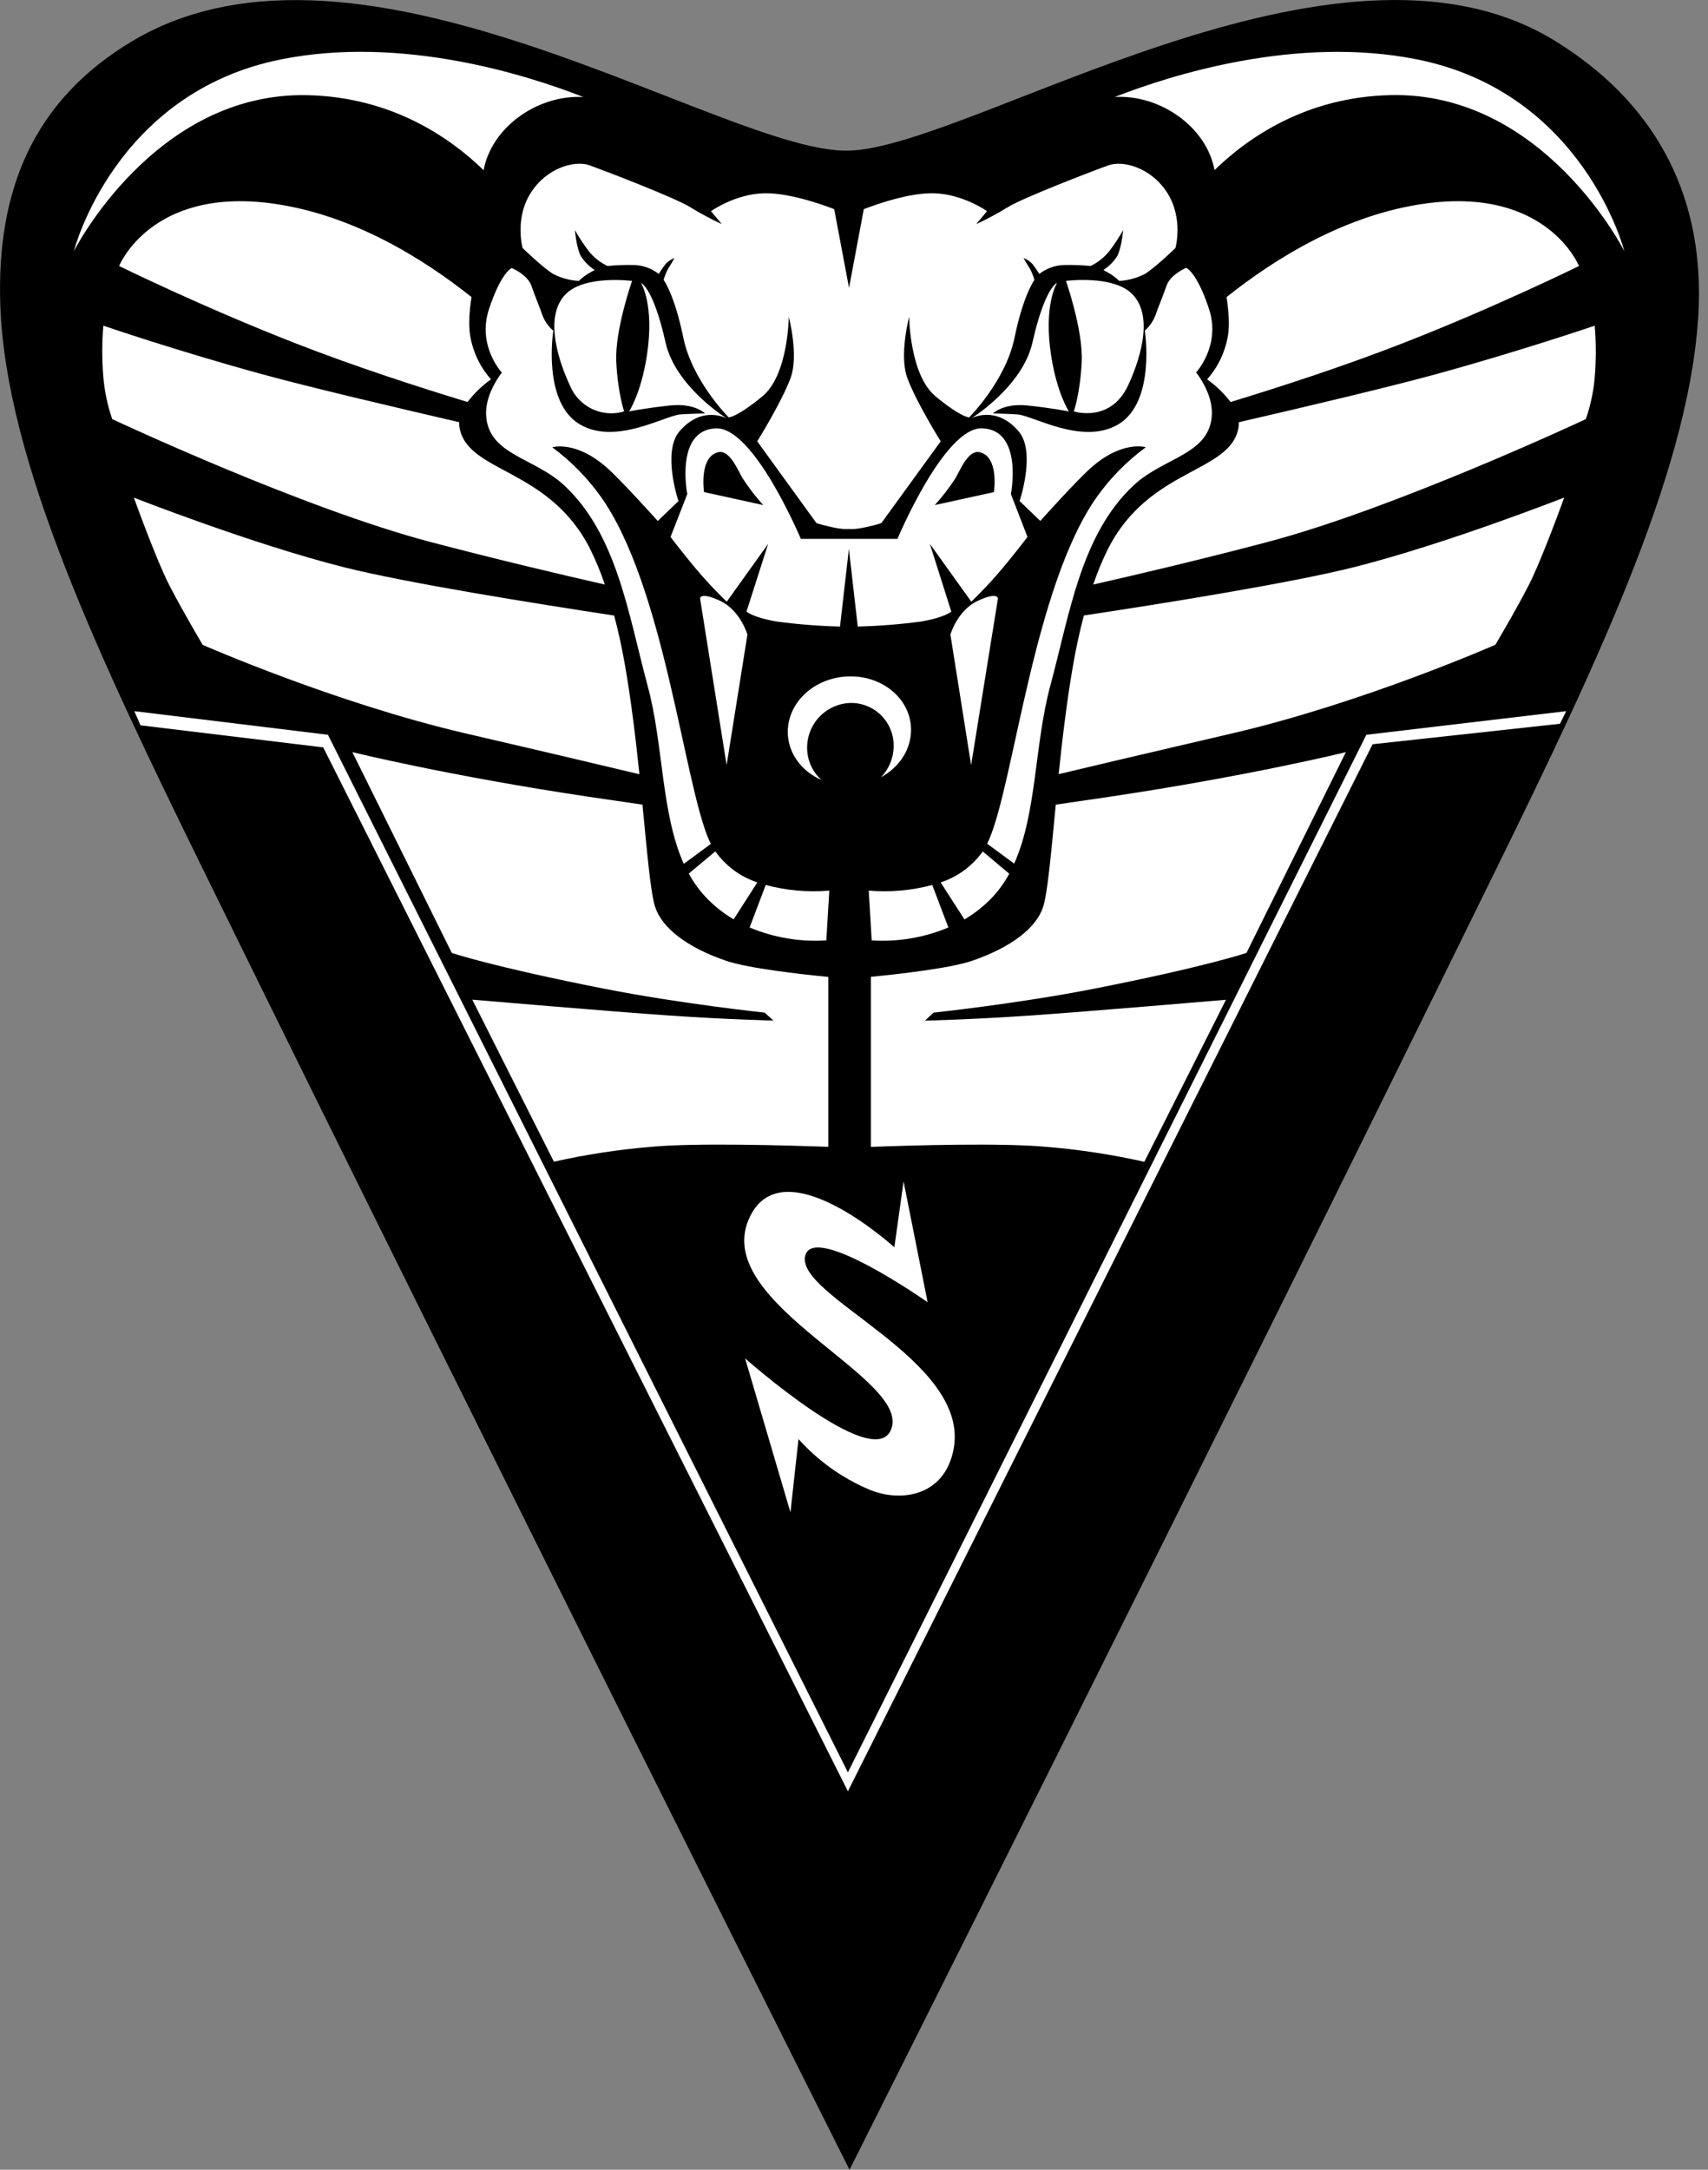 <svg width="126" height="160" viewBox="0 0 126 160" fill="none" xmlns="http://www.w3.org/2000/svg">
<rect x="0" y="0" width="126" height="160" fill="#808080" stroke="none"/>
<g clip-path="url(#clip0_596_1380)">
<path fill-rule="evenodd" clip-rule="evenodd" d="M125.317 22.546C124.909 33.993 118.031 48.489 110.363 64.111C89.113 107.412 62.67 160 62.67 160C62.67 160 36.229 107.412 14.979 64.111C7.311 48.494 0.431 33.993 0.025 22.546C-0.278 14.098 2.417 7.428 9.73 3.05C26.696 -7.102 53.599 11.428 62.67 11.109C71.741 10.791 98.551 -6.85 114.647 2.974C121.916 7.414 125.618 14.098 125.317 22.546Z" fill="black"/>
<path fill-rule="evenodd" clip-rule="evenodd" d="M10.367 53.487L23.845 55.114L62.55 132.092L101.257 54.882L115.079 53.372L115.541 52.442L100.795 54.184L62.55 130.697L24.192 54.184L9.908 52.442L10.367 53.487Z" fill="white"/>
<path fill-rule="evenodd" clip-rule="evenodd" d="M117.644 27.828C117.75 26.559 117.75 25.285 117.644 24.017C117.644 24.017 112.164 25.884 105.886 27.607C102.462 28.545 96.081 30.055 91.389 31.134C91.397 31.254 91.391 31.375 91.372 31.494C90.814 34.92 84.785 34.431 81.721 40.51C81.306 41.35 80.949 42.217 80.65 43.105C83.897 42.37 88.474 41.291 93.403 39.996C102.91 37.505 116.988 30.906 116.988 30.906C117.332 29.911 117.553 28.877 117.644 27.828Z" fill="white"/>
<path fill-rule="evenodd" clip-rule="evenodd" d="M90.575 24.822C90.365 25.994 89.838 27.084 89.049 27.974C89.706 28.441 90.289 29.004 90.78 29.644C94.293 28.576 99.029 27.047 103.418 25.336C110.338 22.644 116.482 19.616 116.482 19.616C116.482 19.616 114.155 13.811 105.235 14.998C99.345 15.784 94.127 19.007 90.484 21.907C90.636 22.901 90.726 23.997 90.575 24.822Z" fill="white"/>
<path fill-rule="evenodd" clip-rule="evenodd" d="M82.491 31.296C79.86 32.852 76.239 30.659 75.07 30.561C74.582 30.522 73.251 30.488 73.251 30.488C73.251 30.488 74.017 29.717 75.797 29.901C77.577 30.084 78.853 30.341 78.853 30.341C78.853 30.341 77.97 28.995 77.543 26.227C76.961 22.443 77.98 20.865 77.98 20.865C77.98 20.865 77.09 21.148 76.161 25.27C75.427 28.518 71.652 30.853 71.652 30.853C71.652 30.853 73.454 29.834 75.144 31.807C76.447 33.334 75.215 36.947 75.215 36.947L76.743 38.415C76.743 38.415 79.337 35.517 80.452 34.521C82.787 32.436 84.528 32.98 84.528 32.98C83.159 33.985 81.956 35.199 80.963 36.577C76.269 43.127 74.811 57.669 72.96 61.923C72.916 62.023 72.87 62.121 72.823 62.217L74.816 63.685C76.491 59.963 76.313 54.901 77.472 50.604C78.926 45.205 79.753 39.385 83.655 35.765C85.885 33.697 89.279 33.525 89.401 30.549C89.462 28.958 88.237 27.463 88.237 27.463C88.237 27.463 90.088 25.483 89.183 22.761C88.279 20.04 87.508 19.751 87.508 19.751C87.508 19.751 86.345 20.228 86.054 21.073C85.809 21.787 85.464 22.597 85.254 23.204C85.091 23.657 84.816 24.061 84.455 24.379C84.455 24.379 85.279 29.646 82.491 31.296Z" fill="white"/>
<path fill-rule="evenodd" clip-rule="evenodd" d="M79.799 26.665C79.689 28.997 79.217 30.336 79.217 30.336C79.217 30.336 81.907 31.217 83.217 28.427C83.887 27 85.271 23.412 83.508 21.667C82.088 20.262 78.635 20.713 78.635 20.713C78.635 20.713 79.907 24.333 79.799 26.665Z" fill="white"/>
<path fill-rule="evenodd" clip-rule="evenodd" d="M47.72 26.224C47.295 28.992 46.41 30.339 46.41 30.339C46.41 30.339 47.684 30.082 49.466 29.898C51.248 29.715 52.011 30.485 52.011 30.485C52.011 30.485 50.671 30.52 50.192 30.559C49.023 30.657 45.405 32.85 42.774 31.293C39.984 29.646 40.818 24.389 40.818 24.389C40.453 24.074 40.173 23.672 40.006 23.219C39.796 22.612 39.453 21.802 39.207 21.087C38.916 20.243 37.752 19.766 37.752 19.766C37.752 19.766 36.986 20.047 36.079 22.776C35.172 25.505 37.023 27.478 37.023 27.478C37.023 27.478 35.801 28.973 35.859 30.564C35.977 33.54 39.375 33.711 41.608 35.779C45.508 39.399 46.334 45.219 47.789 50.618C48.948 54.916 48.767 59.977 50.444 63.7L52.439 62.231C52.39 62.137 52.344 62.039 52.3 61.938C50.451 57.684 48.992 43.141 44.297 36.592C43.307 35.211 42.106 33.993 40.74 32.984C40.74 32.984 42.478 32.441 44.813 34.526C45.928 35.522 48.522 38.42 48.522 38.42L50.05 36.952C50.05 36.952 48.828 33.337 50.121 31.812C51.811 29.839 53.615 30.858 53.615 30.858C53.615 30.858 49.835 28.523 49.104 25.275C48.175 21.151 47.285 20.869 47.285 20.869C47.285 20.869 48.302 22.441 47.72 26.224Z" fill="white"/>
<path fill-rule="evenodd" clip-rule="evenodd" d="M46.627 20.715C46.627 20.715 43.175 20.265 41.754 21.67C39.991 23.415 41.377 27.003 42.045 28.43C42.356 29.188 42.938 29.804 43.677 30.157C44.416 30.51 45.261 30.575 46.045 30.339C46.045 30.339 45.573 28.997 45.463 26.668C45.353 24.338 46.627 20.715 46.627 20.715Z" fill="white"/>
<path fill-rule="evenodd" clip-rule="evenodd" d="M34.785 21.907C31.142 19.007 25.924 15.789 20.034 14.998C11.112 13.811 8.787 19.616 8.787 19.616C8.787 19.616 14.931 22.639 21.851 25.336C26.24 27.049 30.976 28.576 34.489 29.644C34.98 29.004 35.563 28.441 36.221 27.974C35.432 27.084 34.905 25.993 34.697 24.822C34.543 23.997 34.626 22.901 34.785 21.907Z" fill="white"/>
<path fill-rule="evenodd" clip-rule="evenodd" d="M49.427 74.89C45.146 74.599 34.84 73.717 34.84 73.717L40.862 85.666C43.229 85.135 45.63 84.768 48.048 84.567C51.388 84.261 58.09 84.464 61.105 84.567V72.041C58.975 71.833 55.2 71.404 53.584 70.856C50.618 69.85 48.833 68.392 48.337 66.901C47.997 65.873 47.745 62.949 47.395 59.336C46.173 59.162 44.874 58.971 43.483 58.763C33.079 57.214 25.994 55.464 25.994 55.464L33.329 70.271C33.329 70.271 36.341 71.292 44.576 72.91C50.2 74.018 56.403 74.672 56.405 74.672L57.058 75.257C57.058 75.257 53.699 75.183 49.427 74.89Z" fill="white"/>
<path fill-rule="evenodd" clip-rule="evenodd" d="M68.875 74.672C68.875 74.672 75.075 74.018 80.704 72.91C88.939 71.292 91.951 70.271 91.951 70.271L99.286 55.464C99.286 55.464 92.195 57.214 81.797 58.763C80.398 58.971 79.107 59.162 77.885 59.336C77.535 62.949 77.283 65.873 76.943 66.901C76.454 68.392 74.662 69.838 71.699 70.856C70.097 71.4 66.383 71.823 64.244 72.034V84.574C67.29 84.459 73.916 84.263 77.232 84.574C79.649 84.775 82.05 85.143 84.418 85.673L90.44 73.725C90.44 73.725 80.136 74.606 75.853 74.897C71.569 75.188 68.234 75.264 68.234 75.264L68.875 74.672Z" fill="white"/>
<path fill-rule="evenodd" clip-rule="evenodd" d="M110.313 47.547C110.313 47.547 111.8 45.055 112.78 43.141C113.761 41.227 115.392 36.69 115.392 36.69C115.392 36.69 106.673 40.116 99.863 41.83C95.249 42.99 85.709 44.522 79.958 45.386C79.662 46.502 79.398 47.699 79.181 48.939C78.711 51.602 78.374 54.449 78.097 57.087C79.76 56.69 83.851 55.719 90.936 54.072C100.553 51.835 110.313 47.547 110.313 47.547Z" fill="white"/>
<path fill-rule="evenodd" clip-rule="evenodd" d="M69.393 65.071L71.149 67.804C71.864 67.38 72.521 66.865 73.105 66.272C73.638 65.724 74.092 65.103 74.454 64.429L72.498 62.79C71.733 63.862 70.645 64.661 69.393 65.071Z" fill="white"/>
<path fill-rule="evenodd" clip-rule="evenodd" d="M73.616 44.15C73.616 44.15 73.669 43.599 72.148 44.297C70.628 44.994 70.112 46.795 70.112 46.795L71.64 56.419L73.616 44.15Z" fill="white"/>
<path fill-rule="evenodd" clip-rule="evenodd" d="M52.769 62.78L50.813 64.419C51.177 65.093 51.632 65.713 52.165 66.262C52.748 66.856 53.405 67.371 54.121 67.794L55.869 65.07C54.618 64.657 53.532 63.855 52.769 62.78Z" fill="white"/>
<path fill-rule="evenodd" clip-rule="evenodd" d="M55.139 46.795C55.139 46.795 54.613 44.994 53.102 44.297C51.591 43.599 51.647 44.15 51.647 44.15L53.603 56.419L55.139 46.795Z" fill="white"/>
<path fill-rule="evenodd" clip-rule="evenodd" d="M55.3 68.394C57.087 69.145 59.024 69.471 60.958 69.346L61.178 65.675C59.602 65.809 58.016 65.669 56.488 65.261L55.3 68.394Z" fill="white"/>
<path fill-rule="evenodd" clip-rule="evenodd" d="M60.603 57.52C60.268 57.22 60 56.853 59.817 56.442C59.634 56.031 59.541 55.586 59.542 55.136C59.541 54.277 59.876 53.451 60.474 52.835C61.072 52.219 61.887 51.861 62.745 51.837C63.17 51.831 63.592 51.911 63.985 52.073C64.378 52.235 64.734 52.475 65.031 52.779C65.329 53.084 65.561 53.445 65.714 53.842C65.868 54.238 65.939 54.662 65.924 55.087C65.904 55.923 65.57 56.721 64.987 57.319C66.281 56.614 67.168 55.361 67.207 53.92C67.269 51.658 65.225 49.837 62.667 49.879C60.109 49.921 58.114 51.769 58.114 53.981C58.122 55.538 59.131 56.879 60.603 57.52Z" fill="white"/>
<path fill-rule="evenodd" clip-rule="evenodd" d="M64.087 65.675L64.305 69.346C66.239 69.471 68.175 69.145 69.962 68.394L68.774 65.261C67.247 65.669 65.661 65.809 64.087 65.675Z" fill="white"/>
<path fill-rule="evenodd" clip-rule="evenodd" d="M52.811 31.587C49.769 31.709 50.701 36.435 50.701 36.435L49.466 39.595C49.466 39.595 50.596 41.093 51.72 42.388C52.652 43.459 53.613 44.37 53.613 44.37L56.667 40.106L55.068 45.102C55.068 45.102 55.557 45.542 57.322 45.836C58.863 46.042 60.414 46.164 61.968 46.203L62.623 40.474L63.276 46.203C64.83 46.164 66.38 46.042 67.921 45.836C69.682 45.542 70.178 45.102 70.178 45.102L68.596 40.106L71.653 44.367C71.653 44.367 72.613 43.457 73.543 42.385C74.667 41.09 75.797 39.593 75.797 39.593L74.574 36.433C74.574 36.433 75.506 31.707 72.464 31.584C69.66 31.472 66.207 39.739 66.207 39.739H59.078C59.078 39.739 55.615 31.474 52.811 31.587Z" fill="white"/>
<path fill-rule="evenodd" clip-rule="evenodd" d="M12.487 43.149C13.465 45.055 14.954 47.554 14.954 47.554C14.954 47.554 24.715 51.842 34.331 54.079C41.422 55.726 45.508 56.698 47.17 57.094C46.896 54.456 46.556 51.609 46.087 48.947C45.869 47.706 45.598 46.499 45.309 45.393C39.559 44.519 30.018 42.997 25.404 41.837C18.595 40.124 9.876 36.697 9.876 36.697C9.876 36.697 11.507 41.242 12.487 43.149Z" fill="white"/>
<path fill-rule="evenodd" clip-rule="evenodd" d="M7.626 27.828C7.717 28.877 7.937 29.911 8.279 30.906C8.279 30.906 22.358 37.515 31.864 39.996C36.803 41.291 41.37 42.368 44.617 43.105C44.319 42.217 43.962 41.351 43.549 40.51C40.495 34.436 34.453 34.915 33.893 31.494C33.874 31.375 33.868 31.254 33.876 31.134C29.184 30.05 22.795 28.545 19.38 27.607C13.101 25.894 7.624 24.017 7.624 24.017C7.517 25.285 7.518 26.56 7.626 27.828Z" fill="white"/>
<path fill-rule="evenodd" clip-rule="evenodd" d="M20.761 4.374C8.423 6.821 5.448 18.522 5.448 18.522C5.448 18.522 11.401 6.738 22.719 7.019C28.888 7.169 33.174 10.12 35.678 12.551C36.253 9.391 39.654 6.97 43.03 7.154C38.876 5.524 29.654 2.599 20.761 4.374Z" fill="white"/>
<path fill-rule="evenodd" clip-rule="evenodd" d="M74.342 15.28C73.592 15.742 72.815 16.159 72.014 16.528L72.816 15.573C72.816 15.573 71.034 14.305 68.887 14.252C66.74 14.198 63.723 15.426 63.723 15.426L62.633 21.229L61.54 15.426C61.54 15.426 58.523 14.203 56.376 14.252C54.229 14.3 52.449 15.573 52.449 15.573L53.249 16.528C52.449 16.159 51.671 15.742 50.921 15.28C49.811 14.582 44.591 12.587 43.5 12.193C42.41 11.799 40.322 12.36 39.136 14.252C37.95 16.143 38.554 18.29 38.554 18.29C38.554 18.29 40.036 19.734 40.808 20.201C41.395 20.505 42.041 20.681 42.701 20.715C42.901 20.522 43.121 20.35 43.356 20.201C43.637 20.045 43.865 19.908 43.865 19.908C43.455 19.643 43.107 19.292 42.845 18.88C42.527 18.29 42.41 16.968 42.41 16.968C42.714 17.506 43.053 18.021 43.427 18.513C43.8 18.979 44.273 19.356 44.811 19.614C45.439 19.555 46.07 19.53 46.701 19.541C47.387 19.545 48.053 19.777 48.593 20.201C48.593 20.201 48.884 19.741 49.102 19.467C49.284 19.272 49.508 19.122 49.757 19.026C49.757 19.026 49.513 19.467 49.319 19.761C49.162 20.038 49.04 20.334 48.955 20.642C48.955 20.642 49.757 21.706 50.41 24.903C51.063 28.099 53.757 30.777 53.757 30.777C53.757 30.777 54.303 30.814 56.232 29.235C58.161 27.656 58.188 23.361 58.188 23.361C58.188 23.361 58.933 26.175 58.332 27.842C57.696 29.604 55.86 32.544 55.86 32.544L60.224 38.567C60.224 38.567 60.332 38.64 61.315 38.861C62.298 39.081 62.626 39.008 62.626 39.008C62.626 39.008 62.951 39.081 63.934 38.861C64.916 38.64 65.024 38.567 65.024 38.567L69.396 32.544C69.396 32.544 67.56 29.607 66.924 27.842C66.322 26.175 67.068 23.361 67.068 23.361C67.068 23.361 67.105 27.656 69.024 29.235C70.944 30.814 71.496 30.777 71.496 30.777C71.496 30.777 74.186 28.097 74.843 24.903C75.501 21.709 76.31 20.642 76.31 20.642C76.226 20.334 76.103 20.038 75.946 19.761C75.746 19.467 75.508 19.026 75.508 19.026C75.757 19.122 75.982 19.272 76.164 19.467C76.381 19.741 76.672 20.201 76.672 20.201C77.213 19.777 77.878 19.545 78.565 19.541C79.196 19.53 79.827 19.555 80.455 19.614C80.993 19.356 81.466 18.979 81.839 18.513C82.212 18.021 82.552 17.506 82.856 16.968C82.856 16.968 82.738 18.29 82.421 18.88C82.16 19.293 81.812 19.643 81.401 19.908C81.401 19.908 81.628 20.045 81.912 20.201C82.146 20.35 82.365 20.523 82.565 20.715C83.225 20.681 83.87 20.505 84.457 20.201C85.23 19.734 86.712 18.29 86.712 18.29C86.712 18.29 87.313 16.143 86.13 14.252C84.946 12.36 82.856 11.804 81.765 12.193C80.675 12.582 75.46 14.582 74.342 15.28Z" fill="white"/>
<path fill-rule="evenodd" clip-rule="evenodd" d="M104.506 4.374C95.613 2.604 86.393 5.529 82.242 7.149C85.618 6.965 89.022 9.386 89.596 12.546C92.093 10.115 96.379 7.161 102.555 7.014C113.873 6.738 119.827 18.517 119.827 18.517C119.827 18.517 116.844 6.821 104.506 4.374Z" fill="white"/>
<path fill-rule="evenodd" clip-rule="evenodd" d="M51.937 36.288C51.937 36.288 51.551 33.719 52.957 33.352C53.791 33.134 54.35 34.502 54.776 35.261C55.23 35.962 55.74 36.626 56.302 37.245L51.937 36.288Z" fill="black"/>
<path fill-rule="evenodd" clip-rule="evenodd" d="M70.488 35.261C70.911 34.502 71.466 33.134 72.305 33.352C73.713 33.719 73.324 36.288 73.324 36.288L68.96 37.245C69.522 36.626 70.033 35.962 70.488 35.261Z" fill="black"/>
<path fill-rule="evenodd" clip-rule="evenodd" d="M59.41 92.57C60.087 90.164 68.432 96.031 68.432 96.031L66.657 87.124L65.977 91.978C65.977 91.978 57.591 84.337 55.219 89.951C52.556 96.256 67.584 101.736 65.684 105.529C64.246 108.4 54.965 100.167 54.965 100.167L58.312 111.523L58.906 106.119C60.369 107.752 62.178 109.036 64.202 109.876C66.505 110.801 69.682 110.317 70.344 106.88C71.625 100.233 58.562 95.581 59.41 92.57Z" fill="white"/>
</g>
<defs>
<clipPath id="clip0_596_1380">
<rect width="125.333" height="160" fill="white"/>
</clipPath>
</defs>
</svg>
